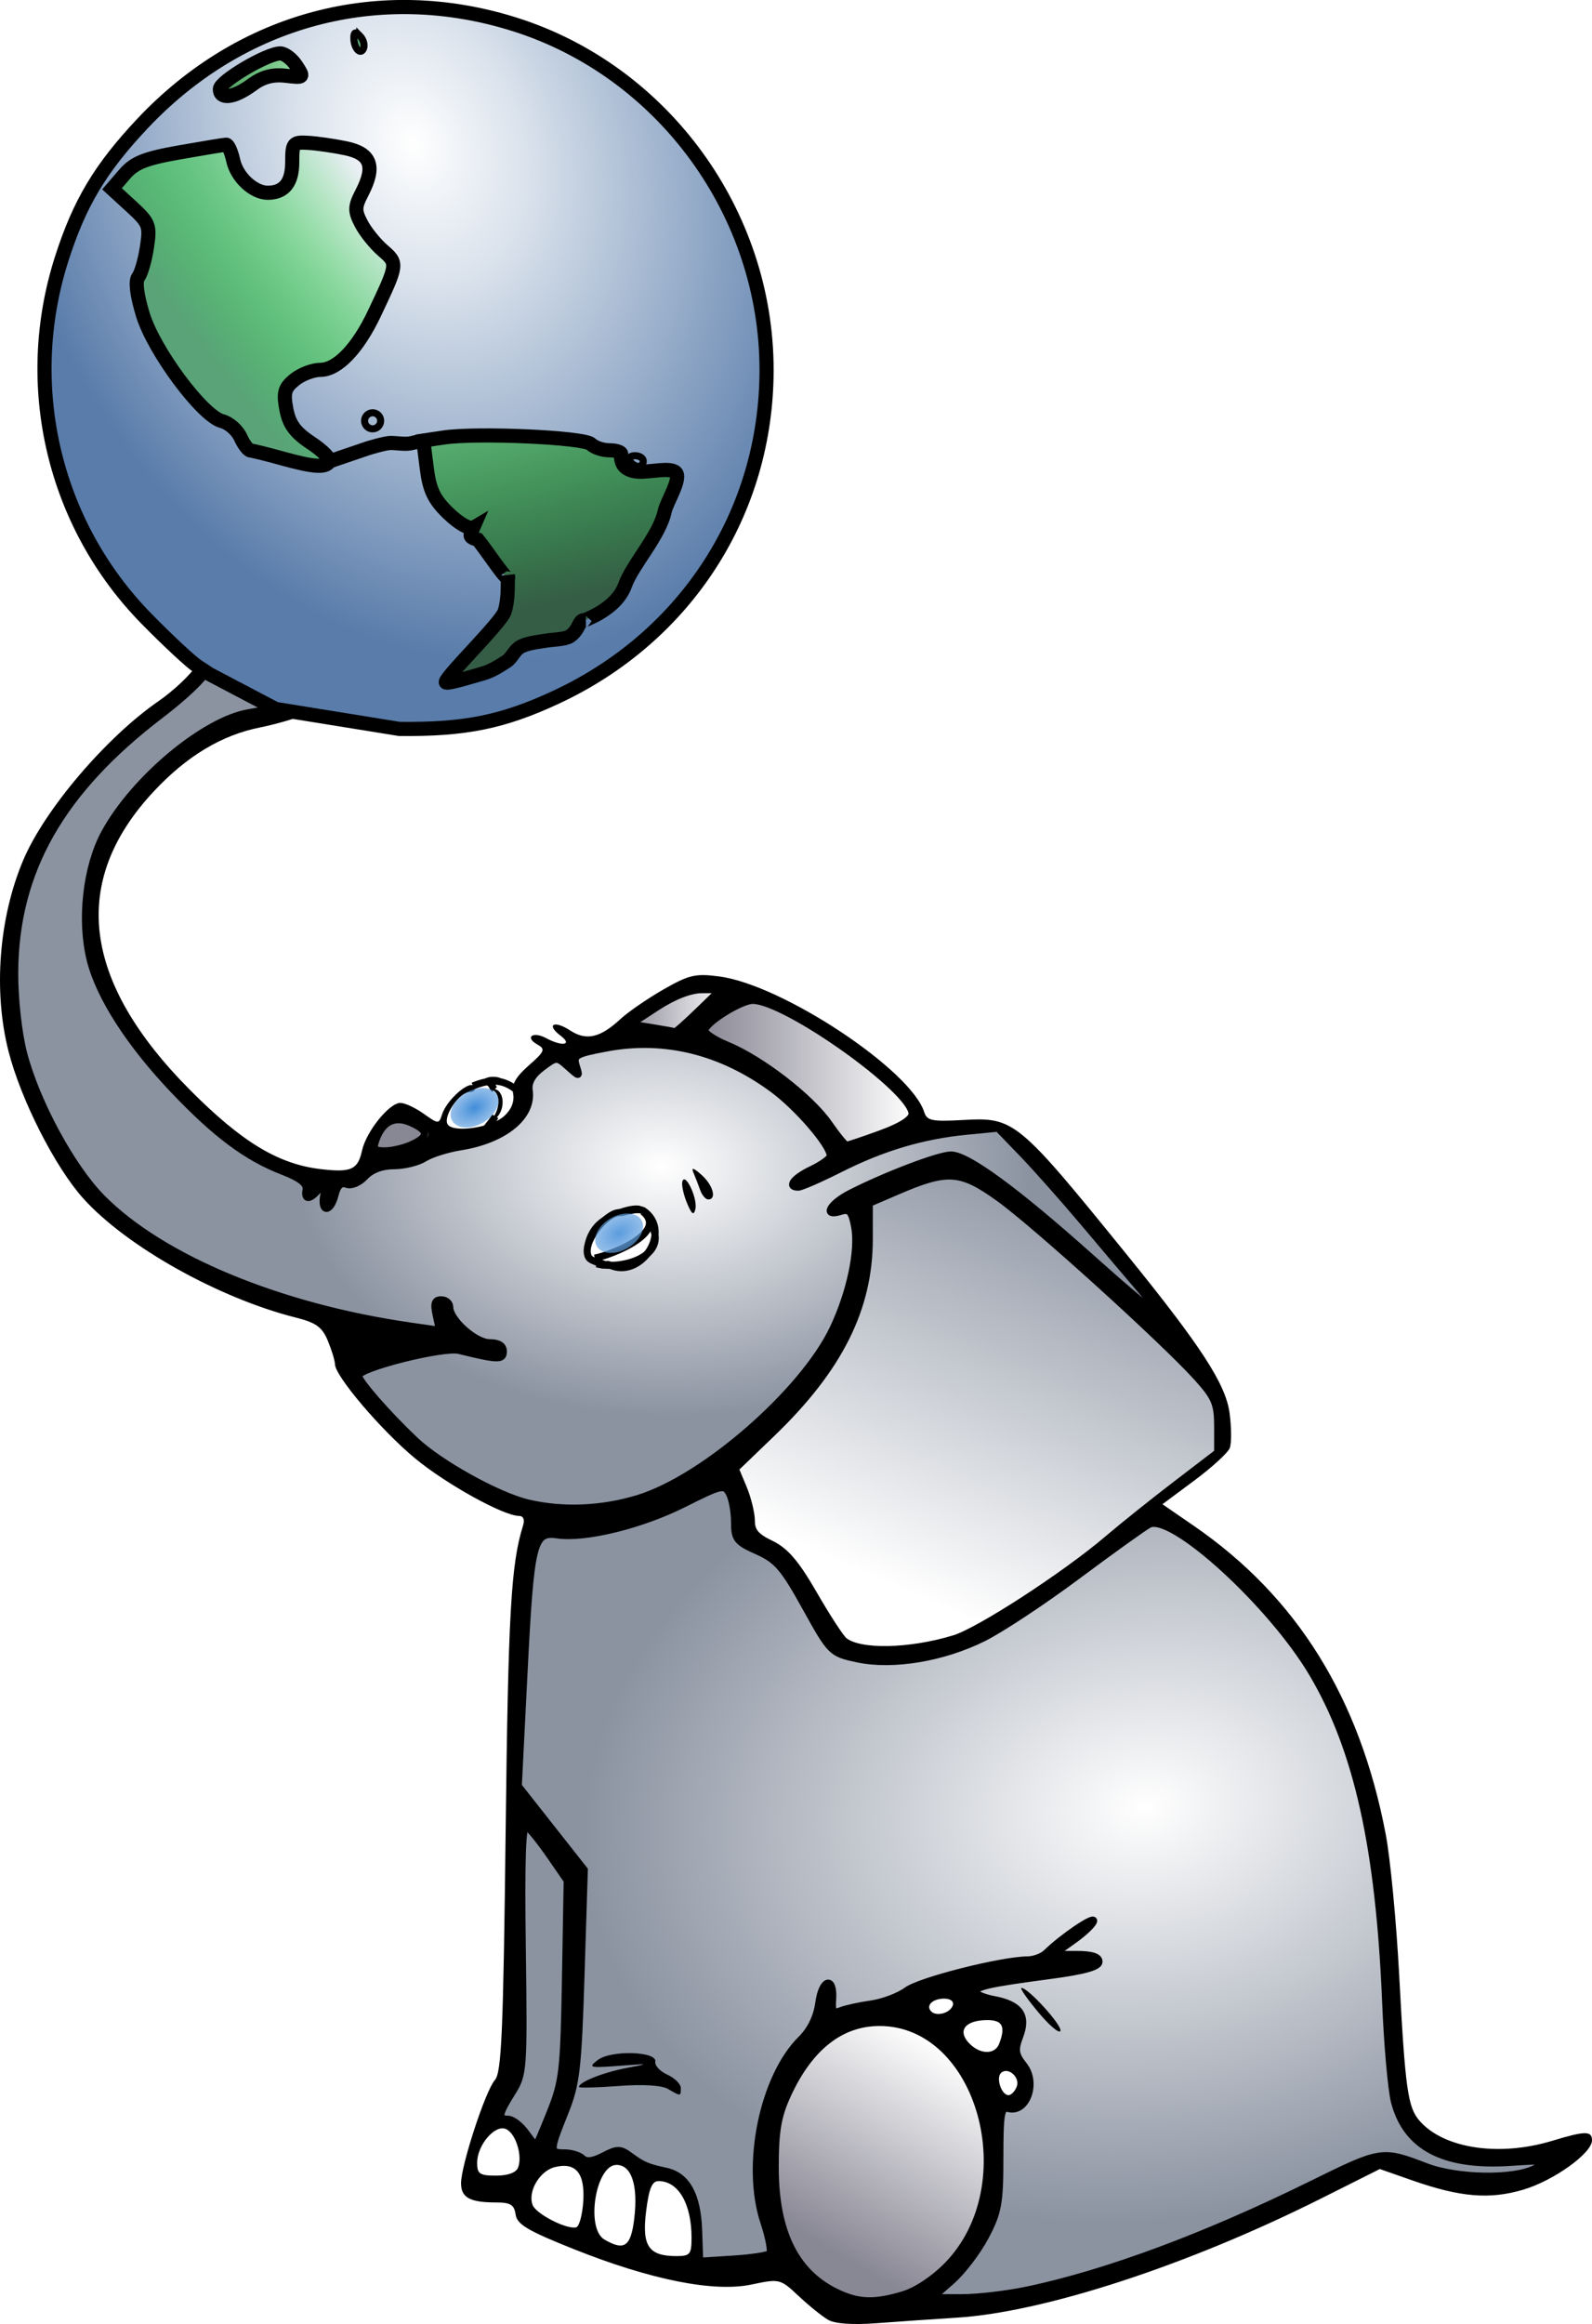 <?xml version="1.0" encoding="UTF-8" standalone="no"?>
<!-- Created with Inkscape (http://www.inkscape.org/) -->

<svg
   xmlns:dc="http://purl.org/dc/elements/1.1/"
   xmlns:cc="http://creativecommons.org/ns#"
   xmlns:rdf="http://www.w3.org/1999/02/22-rdf-syntax-ns#"
   xmlns:svg="http://www.w3.org/2000/svg"
   xmlns="http://www.w3.org/2000/svg"
   xmlns:xlink="http://www.w3.org/1999/xlink"
   xmlns:sodipodi="http://sodipodi.sourceforge.net/DTD/sodipodi-0.dtd"
   xmlns:inkscape="http://www.inkscape.org/namespaces/inkscape"
   width="63.568mm"
   height="92.735mm"
   viewBox="0 0 225.239 328.589"
   id="svg2"
   version="1.1"
   inkscape:version="0.91 r13725"
   sodipodi:docname="postgis_logo.svg">
  <defs
     id="defs4">
    <linearGradient
       id="linearGradient4987"
       inkscape:collect="always">
      <stop
         id="stop4989"
         offset="0"
         style="stop-color:#5b9cde;stop-opacity:1" />
      <stop
         id="stop4991"
         offset="1"
         style="stop-color:#609fdf;stop-opacity:0.67" />
    </linearGradient>
    <linearGradient
       inkscape:collect="always"
       id="linearGradient4651">
      <stop
         style="stop-color:#418dd9;stop-opacity:1"
         offset="0"
         id="stop4653" />
      <stop
         style="stop-color:#609fdf;stop-opacity:0.67"
         offset="1"
         id="stop4655" />
    </linearGradient>
    <linearGradient
       inkscape:collect="always"
       id="linearGradient4462">
      <stop
         style="stop-color:#888794;stop-opacity:1;"
         offset="0"
         id="stop4464" />
      <stop
         style="stop-color:#888794;stop-opacity:0;"
         offset="1"
         id="stop4466" />
    </linearGradient>
    <linearGradient
       inkscape:collect="always"
       id="linearGradient4426">
      <stop
         style="stop-color:#8b93a1;stop-opacity:1;"
         offset="0"
         id="stop4428" />
      <stop
         style="stop-color:#8b93a1;stop-opacity:0;"
         offset="1"
         id="stop4430" />
    </linearGradient>
    <linearGradient
       inkscape:collect="always"
       id="linearGradient4418">
      <stop
         style="stop-color:#ffffff;stop-opacity:1"
         offset="0"
         id="stop4420" />
      <stop
         style="stop-color:#8b93a1;stop-opacity:1"
         offset="1"
         id="stop4422" />
    </linearGradient>
    <linearGradient
       inkscape:collect="always"
       id="linearGradient4283">
      <stop
         style="stop-color:#ffffff;stop-opacity:1"
         offset="0"
         id="stop4285" />
      <stop
         id="stop4289"
         offset="0.27"
         style="stop-color:#dae2ec;stop-opacity:1;" />
      <stop
         style="stop-color:#597caa;stop-opacity:1"
         offset="1"
         id="stop4287" />
    </linearGradient>
    <linearGradient
       id="linearGradient4233"
       inkscape:collect="always">
      <stop
         id="stop4235"
         offset="0"
         style="stop-color:#355d45;stop-opacity:1" />
      <stop
         id="stop4237"
         offset="1"
         style="stop-color:#00ff00;stop-opacity:0;" />
    </linearGradient>
    <linearGradient
       inkscape:collect="always"
       id="linearGradient4217">
      <stop
         style="stop-color:#5aa278;stop-opacity:1"
         offset="0"
         id="stop4219" />
      <stop
         style="stop-color:#00ff00;stop-opacity:0;"
         offset="1"
         id="stop4221" />
    </linearGradient>
    <linearGradient
       inkscape:collect="always"
       xlink:href="#linearGradient4233"
       id="linearGradient4223"
       x1="450.072"
       y1="328.004"
       x2="435.967"
       y2="270.147"
       gradientUnits="userSpaceOnUse" />
    <linearGradient
       inkscape:collect="always"
       xlink:href="#linearGradient4217"
       id="linearGradient4225"
       x1="397.185"
       y1="290.526"
       x2="423.287"
       y2="270.169"
       gradientUnits="userSpaceOnUse" />
    <linearGradient
       gradientTransform="translate(-384.685,-262.395)"
       inkscape:collect="always"
       xlink:href="#linearGradient4233"
       id="linearGradient4223-5"
       x1="450.072"
       y1="328.004"
       x2="435.967"
       y2="270.147"
       gradientUnits="userSpaceOnUse" />
    <linearGradient
       gradientTransform="translate(-384.685,-262.395)"
       inkscape:collect="always"
       xlink:href="#linearGradient4217"
       id="linearGradient4225-8"
       x1="397.185"
       y1="290.526"
       x2="423.287"
       y2="270.169"
       gradientUnits="userSpaceOnUse" />
    <linearGradient
       inkscape:collect="always"
       xlink:href="#linearGradient4233"
       id="linearGradient4273"
       gradientUnits="userSpaceOnUse"
       x1="393.503"
       y1="259.566"
       x2="421.324"
       y2="260.504" />
    <radialGradient
       inkscape:collect="always"
       xlink:href="#linearGradient4283"
       id="radialGradient4281"
       cx="409.165"
       cy="314.729"
       fx="409.165"
       fy="314.729"
       r="52.08"
       gradientTransform="matrix(-1.013,0.411,-0.545,-1.344,1014.713,518.36)"
       gradientUnits="userSpaceOnUse" />
    <radialGradient
       inkscape:collect="always"
       xlink:href="#linearGradient4418"
       id="radialGradient4424"
       cx="427.274"
       cy="698.051"
       fx="427.274"
       fy="698.051"
       r="73.094"
       gradientTransform="matrix(-1.082,0.124,-0.091,-0.793,1058.022,999.302)"
       gradientUnits="userSpaceOnUse" />
    <linearGradient
       inkscape:collect="always"
       xlink:href="#linearGradient4426"
       id="linearGradient4432"
       x1="358.119"
       y1="607.149"
       x2="332.517"
       y2="665.738"
       gradientUnits="userSpaceOnUse"
       gradientTransform="translate(165.536,-197.5)" />
    <radialGradient
       inkscape:collect="always"
       xlink:href="#linearGradient4418"
       id="radialGradient4440"
       cx="190.041"
       cy="668.512"
       fx="190.041"
       fy="668.512"
       r="81.259"
       gradientTransform="matrix(-0.639,-0.024,0.017,-0.434,573.983,702.785)"
       gradientUnits="userSpaceOnUse" />
    <linearGradient
       inkscape:collect="always"
       xlink:href="#linearGradient4462"
       id="linearGradient4468"
       x1="477.29"
       y1="371.692"
       x2="507.623"
       y2="371.692"
       gradientUnits="userSpaceOnUse"
       gradientTransform="translate(-7.857,23.214)" />
    <linearGradient
       inkscape:collect="always"
       xlink:href="#linearGradient4462"
       id="linearGradient4470"
       x1="465.949"
       y1="362.929"
       x2="481.238"
       y2="362.929"
       gradientUnits="userSpaceOnUse"
       gradientTransform="translate(-7.857,23.214)" />
    <linearGradient
       inkscape:collect="always"
       xlink:href="#linearGradient4462"
       id="linearGradient4478"
       x1="304.83"
       y1="596.861"
       x2="321.689"
       y2="568.577"
       gradientUnits="userSpaceOnUse"
       gradientTransform="translate(180.639,-36.901)" />
    <radialGradient
       inkscape:collect="always"
       xlink:href="#linearGradient4651"
       id="radialGradient4496-2"
       cx="594.137"
       cy="-163.538"
       fx="594.137"
       fy="-163.538"
       r="2.425"
       gradientTransform="matrix(1,0,0,1.508,0,83.055)"
       gradientUnits="userSpaceOnUse" />
    <filter
       inkscape:collect="always"
       style="color-interpolation-filters:sRGB"
       id="filter4953"
       x="-0.137"
       width="1.274"
       y="-0.166"
       height="1.332">
      <feGaussianBlur
         inkscape:collect="always"
         stdDeviation="0.386"
         id="feGaussianBlur4955" />
    </filter>
    <radialGradient
       inkscape:collect="always"
       xlink:href="#linearGradient4987"
       id="radialGradient4496-2-0"
       cx="594.137"
       cy="-163.538"
       fx="594.137"
       fy="-163.538"
       r="2.425"
       gradientTransform="matrix(1,0,0,1.508,0,83.055)"
       gradientUnits="userSpaceOnUse" />
    <filter
       inkscape:collect="always"
       style="color-interpolation-filters:sRGB"
       id="filter4953-8"
       x="-0.137"
       width="1.274"
       y="-0.166"
       height="1.332">
      <feGaussianBlur
         inkscape:collect="always"
         stdDeviation="0.386"
         id="feGaussianBlur4955-9" />
    </filter>
  </defs>
  <sodipodi:namedview
     id="base"
     pagecolor="#ffffff"
     bordercolor="#666666"
     borderopacity="1.0"
     inkscape:pageopacity="0.0"
     inkscape:pageshadow="2"
     inkscape:zoom="1.4"
     inkscape:cx="157.15789"
     inkscape:cy="221.72273"
     inkscape:document-units="px"
     inkscape:current-layer="layer1"
     showgrid="false"
     inkscape:window-width="1920"
     inkscape:window-height="1018"
     inkscape:window-x="-8"
     inkscape:window-y="-8"
     inkscape:window-maximized="1"
     fit-margin-top="0"
     fit-margin-left="0"
     fit-margin-right="0"
     fit-margin-bottom="0" />
  <g
     inkscape:label="Calque 1"
     inkscape:groupmode="layer"
     id="layer1"
     transform="translate(-370.227,-243.228)">
    <path
       style="fill:url(#radialGradient4424);fill-opacity:1;stroke:#000000;stroke-opacity:1"
       d="m 515.623,566.999 c 11.334,-2.402 25.21,-7.563 40.251,-14.972 9.802,-4.829 9.9,-4.844 16.105,-2.466 4.439,1.701 12.556,1.822 15.475,0.231 2.136,-1.165 2.025,-1.19 -3.61,-0.829 -9.358,0.601 -14.644,-2.168 -16.317,-8.548 -0.438,-1.668 -1,-7.982 -1.25,-14.029 -0.905,-21.91 -3.993,-35.795 -10.349,-46.537 -5.851,-9.889 -19.99,-22.771 -23.141,-21.084 -0.76,0.407 -5.306,3.665 -10.102,7.239 -4.796,3.575 -10.767,7.524 -13.269,8.777 -5.741,2.873 -12.878,4.061 -17.913,2.981 -3.648,-0.782 -3.755,-0.889 -7.303,-7.294 -3.098,-5.593 -4.05,-6.7 -6.824,-7.935 -2.909,-1.295 -3.223,-1.695 -3.223,-4.104 0,-1.468 -0.334,-3.293 -0.742,-4.055 -0.693,-1.296 -1.118,-1.198 -6.453,1.482 -6.003,3.015 -13.951,4.962 -17.896,4.383 -3.388,-0.497 -3.771,1.097 -4.701,19.552 l -0.805,15.968 4.67,5.923 4.67,5.923 -0.467,14.888 c -0.415,13.246 -0.665,15.383 -2.264,19.379 -2.213,5.53 -2.215,5.746 -0.053,5.746 0.959,0 2.095,0.351 2.525,0.781 0.535,0.535 1.471,0.422 2.976,-0.359 1.944,-1.009 2.372,-1.01 3.732,-0.011 1.839,1.35 2.424,1.6 5.128,2.192 2.93,0.642 4.427,3.374 4.6,8.397 l 0.149,4.317 4.711,-0.299 c 2.591,-0.164 4.929,-0.517 5.196,-0.784 0.267,-0.267 -0.106,-2.267 -0.829,-4.445 -2.675,-8.053 -0.126,-20.525 5.286,-25.868 1.331,-1.314 2.225,-3.161 2.491,-5.147 0.46,-3.429 2.2,-3.809 1.952,-0.427 -0.123,1.674 0.095,1.97 1.138,1.549 0.709,-0.286 2.654,-0.713 4.323,-0.947 1.668,-0.235 3.942,-1.096 5.053,-1.915 1.883,-1.387 13.358,-4.291 17.074,-4.321 0.909,-0.007 2.103,-0.452 2.654,-0.988 2.293,-2.232 6.69,-5.218 6.69,-4.544 0,0.4 -1.276,1.635 -2.835,2.744 l -2.835,2.017 3.214,0 c 2.202,0 3.214,0.324 3.214,1.03 0,0.726 -2.067,1.304 -7.015,1.959 -8.545,1.132 -10.427,1.55 -10.427,2.317 0,0.325 1.16,0.809 2.578,1.075 3.661,0.687 4.761,2.238 3.659,5.158 -0.745,1.974 -0.66,2.591 0.573,4.158 1.946,2.474 0.391,6.767 -2.206,6.088 -1.021,-0.267 -1.19,0.726 -1.19,6.962 0,6.429 -0.237,7.722 -2.037,11.133 -1.12,2.123 -3.265,4.938 -4.766,6.256 l -2.729,2.396 4.148,0 c 2.281,0 6.473,-0.493 9.316,-1.095 z"
       id="path4412"
       inkscape:connector-curvature="0" />
    <path
       style="fill:#8b93a1;fill-opacity:1;stroke:#000000;stroke-opacity:1"
       d="m 448.073,541.881 c 1.756,-4.385 1.929,-5.898 2.155,-18.769 l 0.246,-13.999 -2.464,-3.563 c -1.355,-1.96 -2.837,-3.794 -3.294,-4.077 -0.596,-0.368 -0.764,4.503 -0.595,17.213 0.229,17.16 0.183,17.812 -1.432,20.381 -1.96,3.12 -2.061,3.792 -0.571,3.792 0.606,0 1.715,0.842 2.465,1.872 0.749,1.03 1.412,1.883 1.471,1.896 0.06,0.013 0.968,-2.122 2.018,-4.746 z"
       id="path4398"
       inkscape:connector-curvature="0" />
    <path
       style="fill:url(#linearGradient4432);fill-opacity:1;stroke:#000000;stroke-opacity:1"
       d="m 505.183,474.943 c 3.553,-1.067 15.744,-8.974 21.814,-14.149 2.106,-1.795 6.457,-5.274 9.669,-7.73 l 5.84,-4.466 0,-3.684 c 0,-3.189 -0.382,-4.11 -2.844,-6.849 -4.662,-5.189 -22.957,-21.759 -28.098,-25.449 -5.441,-3.906 -7.271,-4.029 -14.386,-0.968 l -3.964,1.705 0,5.077 c 0,9.793 -4.272,18.315 -13.752,27.43 l -5.216,5.015 1.142,2.734 c 0.628,1.503 1.142,3.603 1.142,4.666 0,1.473 0.651,2.243 2.738,3.238 2.066,0.985 3.561,2.733 6.091,7.119 1.844,3.198 3.769,6.155 4.277,6.572 2.16,1.774 9.16,1.655 15.547,-0.263 z"
       id="path4390"
       inkscape:connector-curvature="0" />
    <path
       style="fill:url(#radialGradient4440);fill-opacity:1;stroke:#000000;stroke-opacity:1"
       d="m 399.439,336.791 c 0.01,0.019 0.22,0.522 -0.088,1.492 -0.266,0.838 -3.133,3.541 -6.371,6.006 -14.151,10.773 -20.612,22.163 -20.674,36.455 -0.016,3.686 0.52,8.556 1.252,11.375 1.793,6.908 6.79,16.139 11.084,20.479 8.481,8.571 25.108,15.464 43.75,18.135 l 4.016,0.576 -0.473,-2.154 c -0.364,-1.656 -0.197,-2.152 0.725,-2.152 0.659,0 1.197,0.463 1.197,1.027 0,1.807 3.626,5.041 5.652,5.041 1.272,0 1.932,0.417 1.932,1.223 0,1.248 -0.721,1.234 -6.27,-0.131 -2.209,-0.543 -14.205,2.474 -14.205,3.572 0,0.76 4.075,5.421 7.961,9.105 3.495,3.313 11.739,7.89 16.023,8.896 4.92,1.155 10.491,0.918 15.613,-0.664 9.321,-2.879 23.298,-15.075 27.543,-24.033 2.403,-5.071 3.662,-11.032 3.037,-14.365 -0.409,-2.179 -0.751,-2.557 -1.969,-2.17 -2.59,0.822 -1.587,-1.064 1.367,-2.57 4.971,-2.534 12.528,-5.406 14.225,-5.406 2.347,0 9.208,5.027 19.9,14.58 9.354,8.357 11.373,9.643 6.826,4.346 -1.356,-1.579 -4.854,-5.708 -7.773,-9.174 -2.92,-3.466 -6.88,-7.931 -8.801,-9.922 l -3.494,-3.621 -4.469,0.436 c -6.215,0.606 -11.836,2.278 -17.865,5.314 -2.83,1.425 -5.496,2.592 -5.924,2.592 -1.634,0 -0.668,-1.288 1.877,-2.502 1.46,-0.696 2.654,-1.561 2.654,-1.922 0,-1.506 -4.636,-6.886 -8.17,-9.48 -7.278,-5.342 -15.316,-7.315 -23.512,-5.771 -4.348,0.819 -4.719,1.038 -4.26,2.514 0.499,1.604 0.489,1.604 -1.135,0.154 -1.617,-1.444 -1.66,-1.443 -3.703,0.092 -1.377,1.035 -1.984,2.107 -1.82,3.215 0.545,3.693 -3.484,7.005 -9.725,7.996 -1.877,0.298 -4.168,1.022 -5.092,1.607 -0.924,0.586 -2.874,1.064 -4.332,1.064 -1.686,0 -3.171,0.56 -4.082,1.537 -0.806,0.865 -1.94,1.342 -2.592,1.092 -0.798,-0.306 -1.309,0.159 -1.645,1.496 -0.662,2.636 -2.123,2.5 -1.559,-0.145 0.405,-1.898 0.347,-1.966 -0.639,-0.758 -1.348,1.651 -2.19,1.708 -1.896,0.127 0.151,-0.815 -0.895,-1.63 -3.26,-2.537 -5.11,-1.959 -9.52,-5.245 -15.527,-11.568 -6.2,-6.527 -10.447,-13.143 -11.744,-18.293 -1.427,-5.667 -0.582,-13.204 2.018,-17.994 4.147,-7.641 14.133,-15.968 20.395,-17.006 5.25,-0.871 8.78,-1.975 8.381,-2.621 -0.212,-0.343 -2.053,-0.845 -4.092,-1.115 -2.039,-0.27 -8.023,-1.231 -8.977,-2.059 -1.112,-0.964 -1.303,-1.429 -1.293,-1.41 z m 60.881,77.465 c 0.298,-0.011 0.595,0.018 0.885,0.115 4.331,2.888 -0.423,9.855 -4.777,7.678 -0.333,-0.167 -1.015,0.19 -1.293,-0.088 -0.41,-0.41 -1.354,-0.431 -1.652,-1.027 -1.024,-2.047 2.551,-6.25 4.33,-6.25 0.713,0 1.613,-0.395 2.508,-0.428 z"
       id="path4388"
       inkscape:connector-curvature="0" />
    <path
       style="fill:#000000"
       d="m 487.403,571.229 c -0.834,-0.482 -2.711,-1.994 -4.171,-3.361 -2.628,-2.46 -2.693,-2.476 -6.687,-1.637 -5.323,1.119 -14.235,-0.658 -25.163,-5.018 -6.506,-2.595 -8.007,-3.488 -8.205,-4.882 -0.196,-1.382 -0.726,-1.706 -2.782,-1.706 -3.683,0 -4.938,-0.688 -4.938,-2.706 0,-2.552 3.461,-13.108 4.79,-14.609 0.938,-1.06 1.185,-6.785 1.522,-35.389 0.363,-30.746 0.757,-37.613 2.471,-43.036 0.254,-0.804 0.026,-1.327 -0.58,-1.328 -2.204,-0.002 -10.386,-4.538 -14.782,-8.197 -4.766,-3.966 -11.229,-11.568 -11.259,-13.243 -0.009,-0.512 -0.463,-2.006 -1.009,-3.321 -0.805,-1.939 -1.659,-2.558 -4.521,-3.278 -10.932,-2.753 -23.983,-10.064 -30.09,-16.857 -3.989,-4.436 -8.826,-13.958 -10.572,-20.81 -2.164,-8.49 -1.363,-18.862 2.085,-27.009 3.028,-7.155 11.706,-17.346 19.146,-22.485 2.059,-1.422 4.571,-3.74 5.48,-5.216 l 1.231,-1.999 c 9.917,5.97 19.465,5.092 19.465,5.092 -1.025,2.469 -1.358,2.299 -3.852,3.433 -1.877,0.831 -5.46,1.916 -7.963,2.412 -5.423,1.075 -10.362,4.043 -15.022,9.024 -11.91,12.733 -10.199,26.84 5.123,42.24 7.338,7.375 12.512,10.498 18.545,11.191 4.261,0.49 5.189,0.068 5.781,-2.628 0.592,-2.697 3.851,-6.744 5.43,-6.744 0.628,0 2.109,0.688 3.29,1.529 2.069,1.473 2.164,1.478 2.595,0.12 0.664,-2.093 3.95,-4.964 4.557,-3.981 0.277,0.448 -0.02,0.815 -0.661,0.815 -1.45,0 -3.786,3.432 -3.096,4.549 0.775,1.254 6.196,0.462 7.998,-1.168 1.025,-0.927 1.476,-2.064 1.262,-3.182 -0.242,-1.266 0.358,-2.346 2.209,-3.97 2.263,-1.987 2.398,-2.312 1.231,-2.965 -1.838,-1.029 -0.657,-1.911 1.216,-0.909 2.293,1.227 3.806,0.983 2.066,-0.334 -2.108,-1.595 -0.928,-2.238 1.358,-0.74 2.264,1.483 4.241,1.037 7.085,-1.598 1.102,-1.021 3.848,-2.912 6.102,-4.202 3.635,-2.08 4.531,-2.287 7.926,-1.837 8.912,1.182 27.078,13.204 28.972,19.174 0.388,1.221 1.105,1.365 5.565,1.115 7.174,-0.402 7.664,0.003 23.228,19.195 10.423,12.853 13.873,18.177 14.412,22.246 0.272,2.048 0.284,4.27 0.028,4.938 -0.256,0.668 -2.505,2.73 -4.997,4.581 l -4.531,3.367 4.415,3.036 c 14.61,10.046 23.503,24.328 27.18,43.649 0.644,3.383 1.496,12.293 1.895,19.8 0.861,16.228 1.218,18.779 2.889,20.693 3.431,3.93 11.254,5.106 18.779,2.823 4.657,-1.413 5.618,-1.424 5.618,-0.063 0,1.825 -5.461,5.729 -9.784,6.994 -4.752,1.391 -8.868,1.04 -15.653,-1.334 l -4.583,-1.603 -8.309,4.165 c -18.79,9.418 -39.136,16.071 -51.534,16.85 -3.337,0.21 -8.455,0.562 -11.375,0.783 -3.354,0.254 -5.867,0.08 -6.825,-0.474 z m 10.529,-3.886 c 1.862,-0.556 4.392,-2.236 6.271,-4.165 11.101,-11.397 4.685,-34.337 -9.603,-34.337 -5.492,0 -9.929,3.488 -13.026,10.238 -1.38,3.008 -1.74,5.124 -1.74,10.238 0,9.3 2.966,15.137 9.085,17.879 2.872,1.287 5.073,1.323 9.012,0.148 z m 17.67,-0.164 c 11.334,-2.402 25.21,-7.563 40.251,-14.972 9.802,-4.829 9.9,-4.844 16.105,-2.466 4.439,1.701 12.556,1.822 15.475,0.231 2.136,-1.165 2.025,-1.19 -3.61,-0.829 -9.358,0.601 -14.644,-2.168 -16.317,-8.548 -0.438,-1.668 -1,-7.982 -1.25,-14.029 -0.905,-21.91 -3.993,-35.795 -10.349,-46.537 -5.851,-9.889 -19.99,-22.771 -23.141,-21.084 -0.76,0.407 -5.306,3.665 -10.102,7.239 -4.796,3.575 -10.767,7.524 -13.269,8.777 -5.741,2.873 -12.878,4.061 -17.913,2.981 -3.648,-0.782 -3.755,-0.889 -7.303,-7.294 -3.098,-5.593 -4.05,-6.7 -6.824,-7.935 -2.909,-1.295 -3.223,-1.695 -3.223,-4.104 0,-1.468 -0.334,-3.293 -0.742,-4.055 -0.693,-1.296 -1.118,-1.198 -6.453,1.482 -6.003,3.015 -13.951,4.962 -17.896,4.383 -3.388,-0.497 -3.771,1.097 -4.701,19.552 l -0.805,15.968 4.67,5.923 4.67,5.923 -0.467,14.888 c -0.415,13.246 -0.665,15.383 -2.264,19.379 -2.213,5.53 -2.215,5.746 -0.053,5.746 0.959,0 2.095,0.351 2.525,0.781 0.535,0.535 1.471,0.422 2.976,-0.359 1.944,-1.009 2.372,-1.01 3.732,-0.011 1.839,1.35 2.424,1.6 5.128,2.192 2.93,0.642 4.427,3.374 4.6,8.397 l 0.149,4.317 4.711,-0.299 c 2.591,-0.164 4.929,-0.517 5.196,-0.784 0.267,-0.267 -0.106,-2.267 -0.829,-4.445 -2.675,-8.053 -0.126,-20.525 5.286,-25.868 1.331,-1.314 2.225,-3.161 2.491,-5.147 0.46,-3.429 2.2,-3.809 1.952,-0.427 -0.123,1.674 0.095,1.97 1.138,1.549 0.709,-0.286 2.654,-0.713 4.323,-0.947 1.668,-0.235 3.942,-1.096 5.053,-1.915 1.883,-1.387 13.358,-4.291 17.074,-4.321 0.909,-0.007 2.103,-0.452 2.654,-0.988 2.293,-2.232 6.69,-5.218 6.69,-4.544 0,0.4 -1.276,1.635 -2.835,2.744 l -2.835,2.017 3.214,0 c 2.202,0 3.214,0.324 3.214,1.03 0,0.726 -2.067,1.304 -7.015,1.959 -8.545,1.132 -10.427,1.55 -10.427,2.317 0,0.325 1.16,0.809 2.578,1.075 3.661,0.687 4.761,2.238 3.659,5.158 -0.745,1.974 -0.66,2.591 0.573,4.158 1.946,2.474 0.391,6.767 -2.206,6.088 -1.021,-0.267 -1.19,0.726 -1.19,6.962 0,6.429 -0.237,7.722 -2.037,11.133 -1.12,2.123 -3.265,4.938 -4.766,6.256 l -2.729,2.396 4.148,0 c 2.281,0 6.473,-0.493 9.316,-1.095 z m -50.872,-28.604 c -0.893,-0.519 -3.556,-0.676 -7.015,-0.415 -3.066,0.232 -5.575,0.289 -5.575,0.128 0,-0.685 3.47,-2.063 6.728,-2.672 3.327,-0.622 3.272,-0.638 -1.04,-0.31 -4.21,0.32 -4.437,0.259 -3.033,-0.818 1.87,-1.435 8.447,-1.238 8.147,0.244 -0.107,0.529 0.661,1.352 1.706,1.828 1.045,0.476 1.901,1.323 1.901,1.882 0,1.202 0.019,1.201 -1.819,0.133 z m 52.392,-10.847 c -1.58,-1.891 -2.652,-3.437 -2.381,-3.437 0.966,0 5.777,5.304 5.518,6.082 -0.145,0.436 -1.557,-0.754 -3.137,-2.645 z m -49.056,31.875 c 0,-4.789 -1.852,-7.974 -4.652,-8 -0.941,-0.009 -1.37,1.028 -1.779,4.306 -0.609,4.878 0.361,6.299 4.301,6.299 1.921,0 2.13,-0.256 2.13,-2.605 z m -8.1,-2.738 c 0.555,-4.69 -0.398,-7.549 -2.517,-7.549 -2.947,0 -4.399,8.987 -1.706,10.556 2.832,1.649 3.749,0.997 4.223,-3.007 z m -7.22,-2.367 c 0.266,-4.019 -1.056,-5.615 -4.034,-4.867 -2.141,0.537 -3.853,3.468 -3.129,5.355 0.492,1.282 4.883,3.52 6.178,3.149 0.417,-0.12 0.86,-1.756 0.984,-3.637 z m -9.221,-4.805 c 0.662,-1.725 -0.372,-4.932 -1.763,-5.466 -1.57,-0.602 -4.03,2.324 -4.03,4.793 0,1.568 0.36,1.812 2.678,1.812 1.683,0 2.84,-0.423 3.115,-1.139 z m 4.297,-8.18 c 1.756,-4.385 1.929,-5.898 2.155,-18.769 l 0.246,-13.999 -2.464,-3.563 c -1.355,-1.96 -2.837,-3.794 -3.294,-4.077 -0.596,-0.368 -0.764,4.503 -0.595,17.213 0.229,17.16 0.183,17.812 -1.432,20.381 -1.96,3.12 -2.061,3.792 -0.571,3.792 0.606,0 1.715,0.842 2.465,1.872 0.749,1.03 1.412,1.883 1.471,1.896 0.06,0.013 0.968,-2.122 2.018,-4.746 z m 66.257,-3.27 c 0.513,-1.336 -1.282,-2.871 -2.238,-1.915 -0.729,0.729 0.093,3.129 1.071,3.129 0.386,0 0.911,-0.546 1.167,-1.214 z m -2.49,-6.052 c 0.935,-2.436 0.481,-3.35 -1.663,-3.35 -3.055,0 -4.259,1.428 -2.678,3.175 1.534,1.695 3.724,1.784 4.341,0.176 z m -6.554,-5.436 c 0.183,-0.55 -0.329,-0.948 -1.22,-0.948 -1.658,0 -2.657,0.99 -1.831,1.816 0.763,0.763 2.69,0.215 3.05,-0.868 z m 0.026,-52.165 c 3.553,-1.067 15.744,-8.974 21.814,-14.149 2.106,-1.795 6.457,-5.274 9.669,-7.73 l 5.84,-4.466 0,-3.684 c 0,-3.189 -0.382,-4.11 -2.844,-6.849 -4.662,-5.189 -22.957,-21.759 -28.098,-25.449 -5.441,-3.906 -7.271,-4.029 -14.386,-0.968 l -3.964,1.705 0,5.077 c 0,9.793 -4.272,18.315 -13.752,27.43 l -5.216,5.015 1.142,2.734 c 0.628,1.503 1.142,3.603 1.142,4.666 0,1.473 0.651,2.243 2.738,3.238 2.066,0.985 3.561,2.733 6.091,7.119 1.844,3.198 3.769,6.155 4.277,6.572 2.16,1.774 9.16,1.655 15.547,-0.263 z m -44.414,-19.297 c 9.321,-2.879 23.298,-15.075 27.543,-24.033 2.403,-5.071 3.664,-11.032 3.038,-14.365 -0.409,-2.179 -0.752,-2.557 -1.97,-2.17 -2.59,0.822 -1.586,-1.063 1.369,-2.57 4.971,-2.534 12.527,-5.406 14.224,-5.406 2.347,0 9.209,5.028 19.901,14.581 9.354,8.357 11.372,9.642 6.825,4.344 -1.356,-1.579 -4.853,-5.707 -7.773,-9.173 -2.92,-3.466 -6.88,-7.931 -8.802,-9.922 l -3.493,-3.621 -4.469,0.435 c -6.215,0.606 -11.836,2.278 -17.866,5.314 -2.83,1.425 -5.495,2.591 -5.922,2.591 -1.634,0 -0.668,-1.288 1.877,-2.501 1.46,-0.696 2.654,-1.561 2.654,-1.923 0,-1.506 -4.636,-6.885 -8.17,-9.479 -7.278,-5.342 -15.317,-7.316 -23.513,-5.772 -4.348,0.819 -4.718,1.038 -4.26,2.513 0.499,1.604 0.49,1.605 -1.133,0.155 -1.617,-1.444 -1.66,-1.443 -3.703,0.091 -1.377,1.035 -1.985,2.107 -1.822,3.216 0.545,3.693 -3.484,7.006 -9.725,7.996 -1.877,0.298 -4.168,1.021 -5.092,1.606 -0.924,0.586 -2.873,1.065 -4.331,1.065 -1.686,0 -3.172,0.559 -4.083,1.537 -0.806,0.865 -1.938,1.343 -2.59,1.092 -0.798,-0.306 -1.31,0.159 -1.646,1.497 -0.662,2.636 -2.123,2.5 -1.559,-0.144 0.405,-1.898 0.348,-1.966 -0.638,-0.758 -1.348,1.651 -2.191,1.708 -1.897,0.127 0.151,-0.815 -0.895,-1.629 -3.26,-2.536 -5.11,-1.959 -9.521,-5.246 -15.528,-11.57 -6.2,-6.527 -10.447,-13.142 -11.744,-18.292 -1.427,-5.667 -0.582,-13.204 2.018,-17.994 4.147,-7.641 14.133,-15.969 20.395,-17.007 5.25,-0.871 8.781,-1.975 8.382,-2.621 -0.212,-0.343 -2.053,-0.844 -4.092,-1.115 -2.039,-0.27 -8.023,-1.232 -8.977,-2.059 -2.224,-1.928 -0.766,-1.857 -1.381,0.082 -0.266,0.838 -3.133,3.54 -6.371,6.005 -14.151,10.773 -20.611,22.164 -20.672,36.455 -0.016,3.686 0.52,8.556 1.252,11.375 1.793,6.908 6.789,16.14 11.083,20.479 8.481,8.571 25.109,15.463 43.751,18.134 l 4.015,0.575 -0.473,-2.153 c -0.364,-1.656 -0.196,-2.153 0.725,-2.153 0.659,0 1.198,0.462 1.198,1.027 0,1.807 3.625,5.04 5.651,5.04 1.272,0 1.932,0.418 1.932,1.224 0,1.248 -0.721,1.233 -6.27,-0.131 -2.209,-0.543 -14.205,2.474 -14.205,3.573 0,0.76 4.076,5.421 7.963,9.105 3.495,3.313 11.738,7.89 16.022,8.896 4.92,1.155 10.492,0.918 15.614,-0.664 z m -7.114,-34.322 c 0.521,-0.21 3.584,0.989 4.106,1.2 0.521,0.21 -0.029,0.876 -0.948,0.383 -2.681,-1.44 -3.679,-1.372 -3.158,-1.582 z m -0.128,0.438 c -1.067,-1.067 -0.432,-3.849 1.237,-5.417 1.969,-1.85 6.599,-3.098 6.599,-1.779 0,0.456 -0.481,0.645 -1.069,0.419 -2.863,-1.098 -7.701,3.991 -6.162,6.481 0.552,0.893 0.176,1.077 -0.605,0.296 z m 8.326,-1.035 c 1.12,-1.16 1.234,-1.949 1.409,-1.83 0.437,0.296 -2.78,3.37 -3.5,3.37 -0.318,0 0.97,-0.381 2.091,-1.541 z m 5.671,-7.105 c -0.496,-1.21 -0.778,-2.574 -0.626,-3.031 0.428,-1.285 2.184,2.488 1.836,3.944 -0.231,0.965 -0.534,0.737 -1.21,-0.913 z m 1.889,-1.781 c -0.257,-0.73 -0.688,-1.839 -0.958,-2.465 -0.34,-0.79 0.008,-0.697 1.138,0.307 1.641,1.456 2.198,3.485 0.958,3.485 -0.368,0 -0.881,-0.597 -1.138,-1.327 z m -40.316,-6.378 c 2.449,-1.116 2.443,-1.953 -0.023,-3.076 -2.291,-1.044 -4.026,-0.244 -4.962,2.287 -0.529,1.431 -0.355,1.67 1.218,1.67 1.01,0 2.705,-0.396 3.767,-0.88 z m 65.744,-1.497 c 2.872,-1.047 4.438,-2.044 4.438,-2.824 0,-3.327 -17.861,-16.033 -22.538,-16.033 -1.621,0 -6.384,2.928 -6.786,4.171 -0.135,0.417 1.314,1.4 3.22,2.183 4.759,1.958 11.775,7.372 14.331,11.06 1.167,1.684 2.296,3.061 2.509,3.061 0.213,0 2.385,-0.728 4.826,-1.618 z m -25.805,-17.34 3.126,-3.033 -2.597,0 c -1.644,0 -3.973,0.897 -6.348,2.444 l -3.751,2.444 3.033,0.482 c 1.668,0.265 3.118,0.53 3.222,0.589 0.104,0.059 1.595,-1.257 3.314,-2.926 z m -29.097,15.168 c 1.146,-1.286 1.241,-3.522 0.171,-4.052 -0.428,-0.212 -0.342,-0.299 0.19,-0.193 1.523,0.303 1.56,3.133 0.056,4.274 -1.165,0.884 -1.226,0.88 -0.416,-0.028 z m -0.758,-5.812 c 0.521,-0.21 1.374,-0.21 1.896,0 0.521,0.21 0.095,0.383 -0.948,0.383 -1.043,0 -1.469,-0.172 -0.948,-0.383 z"
       id="path4291"
       inkscape:connector-curvature="0"
       sodipodi:nodetypes="cssssssssscscssssssscscsssssssscsssssssssssssssscscsssssssscsssccssssssscsssssssssssssssssscccssssscsscscssssssscssscssssssscssscscccsssssssscsscsscsssssssssscsssssssscsssssscscsscsssscssccsscsssscsscssssccccssssssssscsssssssssssscsssssssssssscsssssssscsssssssssccsssscsssscscssscsscscscsssssssssssssscsscscscsssccssss" />
    <path
       style="fill:url(#radialGradient4281);fill-opacity:1;fill-rule:nonzero;stroke:#000000;stroke-width:2;stroke-miterlimit:4;stroke-dasharray:none;stroke-opacity:1"
       d="m 399.874,338.553 -1.736,-1.145 c -0.955,-0.63 -4.187,-3.64 -7.182,-6.69 -13.122,-13.361 -17.742,-32.91 -12.017,-50.846 2.525,-7.911 5.471,-12.839 11.483,-19.213 13.965,-14.804 33.519,-20 52.618,-13.983 20.992,6.613 35.642,26.691 35.642,48.848 0,20.058 -11.354,37.7 -29.78,46.276 -7.538,3.508 -12.871,4.588 -22.166,4.49 l -17.509,-2.823 z"
       id="path4211"
       inkscape:connector-curvature="0" />
    <path
       style="fill:none;stroke:#000000;stroke-opacity:1"
       d="m 421.807,302.726 c 0,-0.626 0.512,-1.137 1.138,-1.137 0.626,0 1.138,0.512 1.138,1.137 0,0.626 -0.512,1.138 -1.138,1.138 -0.626,0 -1.138,-0.512 -1.138,-1.138 z"
       id="path4163"
       inkscape:connector-curvature="0" />
    <path
       style="fill:url(#linearGradient4223);fill-opacity:1;stroke:#000000;stroke-width:2;stroke-miterlimit:4;stroke-dasharray:none;stroke-opacity:1"
       d="m 452.971,330.943 c -0.675,0.108 4.37,-1.27 5.7,-5.006 1.017,-2.856 4.884,-6.979 5.604,-10.445 0.26,-1.249 2.412,-4.613 1.556,-5.464 -0.767,-0.763 -3.544,-0.043 -5.203,-0.109 -1.731,-0.07 -2.332,-0.92 -2.448,-1.506 -0.084,-0.209 -0.113,-0.635 -0.063,-0.948 0.049,-0.313 -0.695,-0.569 -1.654,-0.569 -0.959,0 -2.138,-0.393 -2.618,-0.874 -0.962,-0.962 -16.141,-1.64 -20.869,-0.932 l -2.861,0.428 0.493,3.912 c 0.392,3.107 1.026,4.425 3.08,6.403 1.49,1.435 2.976,2.267 3.505,1.964 -0.505,1.158 -0.714,1.38 0.638,1.732 1.182,1.424 4.695,6.803 4.258,5.133 -0.052,1.459 0.08,3.325 -0.476,5.052 -0.519,1.614 -8.873,9.691 -8.287,10.011 0.373,0.204 4.14,-0.974 4.959,-1.197 1.085,-0.295 1.906,-0.667 3.654,-1.827 0.668,-0.443 1.028,-1.423 1.767,-1.924 0.886,-0.601 2.601,-0.775 3.663,-0.951 1.214,-0.201 2.816,-0.191 3.508,-0.659 1.364,-0.924 1.239,-2.451 2.092,-2.225 z"
       id="path4161"
       inkscape:connector-curvature="0" />
    <path
       style="fill:url(#linearGradient4225);fill-opacity:1;stroke:#000000;stroke-width:2;stroke-miterlimit:4;stroke-dasharray:none;stroke-opacity:1"
       d="m 416.82,308.506 c 0.226,-0.366 -0.931,-1.554 -2.572,-2.64 -2.271,-1.503 -3.11,-2.644 -3.509,-4.775 -0.442,-2.355 -0.254,-3.02 1.185,-4.185 0.94,-0.762 2.571,-1.385 3.624,-1.385 2.408,0 5.29,-3.003 7.641,-7.963 3.335,-7.036 3.339,-7.067 1.188,-8.927 -1.075,-0.93 -2.444,-2.629 -3.04,-3.776 -0.953,-1.831 -0.938,-2.369 0.118,-4.412 1.91,-3.694 1.242,-5.509 -2.302,-6.249 -1.668,-0.348 -4.057,-0.694 -5.308,-0.769 -2.151,-0.128 -2.275,0.021 -2.275,2.736 0,2.883 -1.124,4.298 -3.433,4.321 -2.011,0.02 -4.39,-2.18 -4.909,-4.539 -0.275,-1.251 -0.728,-2.267 -1.008,-2.259 -0.28,0.008 -3.235,0.495 -6.567,1.082 -4.894,0.862 -6.397,1.461 -7.818,3.113 l -1.76,2.046 2.719,2.491 c 2.548,2.334 2.687,2.698 2.216,5.783 -0.276,1.811 -0.821,3.697 -1.211,4.193 -0.453,0.576 -0.227,2.489 0.629,5.308 1.552,5.117 8.443,14.379 11.214,15.075 0.976,0.245 2.151,1.272 2.612,2.283 0.46,1.011 1.1,1.853 1.422,1.871 0.322,0.018 2.291,0.507 4.377,1.086 4.537,1.26 6.217,1.381 6.768,0.489 z"
       id="path4159"
       inkscape:connector-curvature="0" />
    <path
       style="fill:none;stroke:#000000;stroke-opacity:1"
       d="m 461.24,308.414 c 0,-0.417 -0.532,-0.758 -1.182,-0.758 -0.65,0 -0.971,0.341 -0.714,0.758 0.258,0.417 0.79,0.758 1.182,0.758 0.392,0 0.714,-0.341 0.714,-0.758 z"
       id="path4157"
       inkscape:connector-curvature="0" />
    <path
       style="color:#000000;clip-rule:nonzero;display:inline;overflow:visible;visibility:visible;opacity:1;isolation:auto;mix-blend-mode:normal;color-interpolation:sRGB;color-interpolation-filters:linearRGB;solid-color:#000000;solid-opacity:1;fill:url(#linearGradient4273);fill-opacity:1;fill-rule:nonzero;stroke:#000000;stroke-width:2;stroke-linecap:butt;stroke-linejoin:miter;stroke-miterlimit:4;stroke-dasharray:none;stroke-dashoffset:0;stroke-opacity:1;color-rendering:auto;image-rendering:auto;shape-rendering:auto;text-rendering:auto;enable-background:accumulate"
       d="m 405.843,255.239 c 1.53,-1.131 2.956,-1.517 4.809,-1.3 2.589,0.302 2.615,0.278 1.499,-1.426 -0.625,-0.953 -1.647,-1.733 -2.273,-1.733 -1.862,0 -8.547,3.95 -8.547,5.05 0,1.503 2.04,1.236 4.511,-0.591 z"
       id="path4155"
       inkscape:connector-curvature="0" />
    <path
       style="fill:#55a871;fill-opacity:0.933;stroke:#000000;stroke-opacity:1"
       d="m 421.134,248.287 c -0.619,-0.619 -0.844,-0.534 -0.844,0.319 0,1.507 1.02,2.527 1.397,1.397 0.16,-0.48 -0.089,-1.252 -0.553,-1.716 z"
       id="path4153"
       inkscape:connector-curvature="0" />
    <path
       style="fill:none;fill-rule:evenodd;stroke:#000000;stroke-width:1px;stroke-linecap:butt;stroke-linejoin:miter;stroke-opacity:1"
       d="m 461.161,414.505 c 3.694,2.937 -4.312,6.112 -6.786,6.607"
       id="path4293"
       inkscape:connector-curvature="0" />
    <path
       style="fill:none;fill-rule:evenodd;stroke:#000000;stroke-width:1px;stroke-linecap:butt;stroke-linejoin:miter;stroke-opacity:1"
       d="m 454.643,421.916 c 3.718,0.918 10.168,-1.127 7.768,-5.446"
       id="path4295"
       inkscape:connector-curvature="0" />
    <path
       style="fill:none;fill-rule:evenodd;stroke:#000000;stroke-width:1px;stroke-linecap:butt;stroke-linejoin:miter;stroke-opacity:1"
       d="m 437.144,396.773 c 2.339,-0.944 4.089,-1.005 5.935,0.379"
       id="path4297"
       inkscape:connector-curvature="0" />
    <path
       style="fill:none;fill-rule:evenodd;stroke:#000000;stroke-width:1px;stroke-linecap:butt;stroke-linejoin:miter;stroke-opacity:1"
       d="m 439.038,396.142 c 0.877,0.198 0.802,0.802 1.136,1.136"
       id="path4299"
       inkscape:connector-curvature="0" />
    <path
       style="fill:none;fill-rule:evenodd;stroke:#000000;stroke-width:1px;stroke-linecap:butt;stroke-linejoin:miter;stroke-opacity:1"
       d="m 440.3,401.066 c -0.438,0.733 -0.989,1.294 -1.389,1.894"
       id="path4301"
       inkscape:connector-curvature="0" />
    <path
       style="fill:url(#linearGradient4478);fill-opacity:1;stroke:#000000;stroke-opacity:1"
       d="m 498.005,567.68 c 1.862,-0.556 4.392,-2.236 6.271,-4.165 11.101,-11.397 4.685,-34.337 -9.603,-34.337 -5.492,0 -9.929,3.488 -13.026,10.238 -1.38,3.008 -1.74,5.124 -1.74,10.238 0,9.3 2.966,15.137 9.085,17.879 2.872,1.287 5.073,1.323 9.012,0.148 z"
       id="path4414"
       inkscape:connector-curvature="0" />
    <path
       style="fill:#888794;fill-opacity:1;stroke:#000000;stroke-opacity:1"
       d="m 428.45,405.064 c 2.449,-1.116 2.443,-1.953 -0.023,-3.076 -2.291,-1.044 -4.026,-0.244 -4.962,2.287 -0.529,1.431 -0.355,1.67 1.218,1.67 1.01,0 2.705,-0.396 3.767,-0.88 z"
       id="path4376"
       inkscape:connector-curvature="0" />
    <path
       inkscape:connector-curvature="0"
       style="fill:url(#linearGradient4468);fill-opacity:1;stroke:#000000;stroke-opacity:1"
       d="m 494.827,403.526 c 2.872,-1.047 4.438,-2.044 4.438,-2.824 0,-3.327 -17.861,-16.033 -22.538,-16.033 -1.621,0 -6.384,2.928 -6.786,4.171 -0.135,0.417 1.314,1.4 3.22,2.183 4.759,1.958 11.775,7.372 14.331,11.06 1.167,1.684 2.296,3.061 2.509,3.061 0.213,0 2.385,-0.728 4.826,-1.618 z"
       id="path4374-8" />
    <path
       inkscape:connector-curvature="0"
       style="fill:url(#linearGradient4470);fill-opacity:1;stroke:#000000;stroke-opacity:1"
       d="m 469.023,386.185 3.126,-3.033 -2.597,0 c -1.644,0 -3.973,0.897 -6.348,2.444 l -3.751,2.444 3.033,0.482 c 1.668,0.265 3.118,0.53 3.222,0.589 0.104,0.059 1.595,-1.257 3.314,-2.926 z"
       id="path4372-2" />
    <ellipse
       style="color:#000000;clip-rule:nonzero;display:inline;overflow:visible;visibility:visible;opacity:1;isolation:auto;mix-blend-mode:normal;color-interpolation:sRGB;color-interpolation-filters:linearRGB;solid-color:#000000;solid-opacity:1;fill:url(#radialGradient4496-2);fill-opacity:1;fill-rule:nonzero;stroke:none;stroke-width:0.761;stroke-linecap:butt;stroke-linejoin:miter;stroke-miterlimit:4;stroke-dasharray:none;stroke-dashoffset:0;stroke-opacity:1;filter:url(#filter4953);color-rendering:auto;image-rendering:auto;shape-rendering:auto;text-rendering:auto;enable-background:accumulate"
       id="path4480-5"
       cx="594.137"
       cy="-163.538"
       rx="2.425"
       ry="3.657"
       transform="matrix(0.535,0.845,-0.856,0.518,-20.487,-17.485)" />
    <path
       style="fill:none;fill-rule:evenodd;stroke:#000000;stroke-width:2;stroke-linecap:butt;stroke-linejoin:miter;stroke-miterlimit:4;stroke-dasharray:none;stroke-opacity:1"
       d="m 416.688,308.511 5.556,-1.894 c 0,0 2.399,-0.758 3.283,-0.758 0.884,0 2.147,0.253 3.03,0 0.884,-0.253 2.525,-0.379 2.525,-0.379"
       id="path4643"
       inkscape:connector-curvature="0" />
    <ellipse
       style="color:#000000;clip-rule:nonzero;display:inline;overflow:visible;visibility:visible;opacity:1;isolation:auto;mix-blend-mode:normal;color-interpolation:sRGB;color-interpolation-filters:linearRGB;solid-color:#000000;solid-opacity:1;fill:url(#radialGradient4496-2-0);fill-opacity:1;fill-rule:nonzero;stroke:none;stroke-width:0.761;stroke-linecap:butt;stroke-linejoin:miter;stroke-miterlimit:4;stroke-dasharray:none;stroke-dashoffset:0;stroke-opacity:1;filter:url(#filter4953-8);color-rendering:auto;image-rendering:auto;shape-rendering:auto;text-rendering:auto;enable-background:accumulate"
       id="path4480-5-9"
       cx="594.137"
       cy="-163.538"
       rx="2.425"
       ry="3.657"
       transform="matrix(0.535,0.845,-0.856,0.518,-0.032,0.256)" />
  </g>
</svg>
